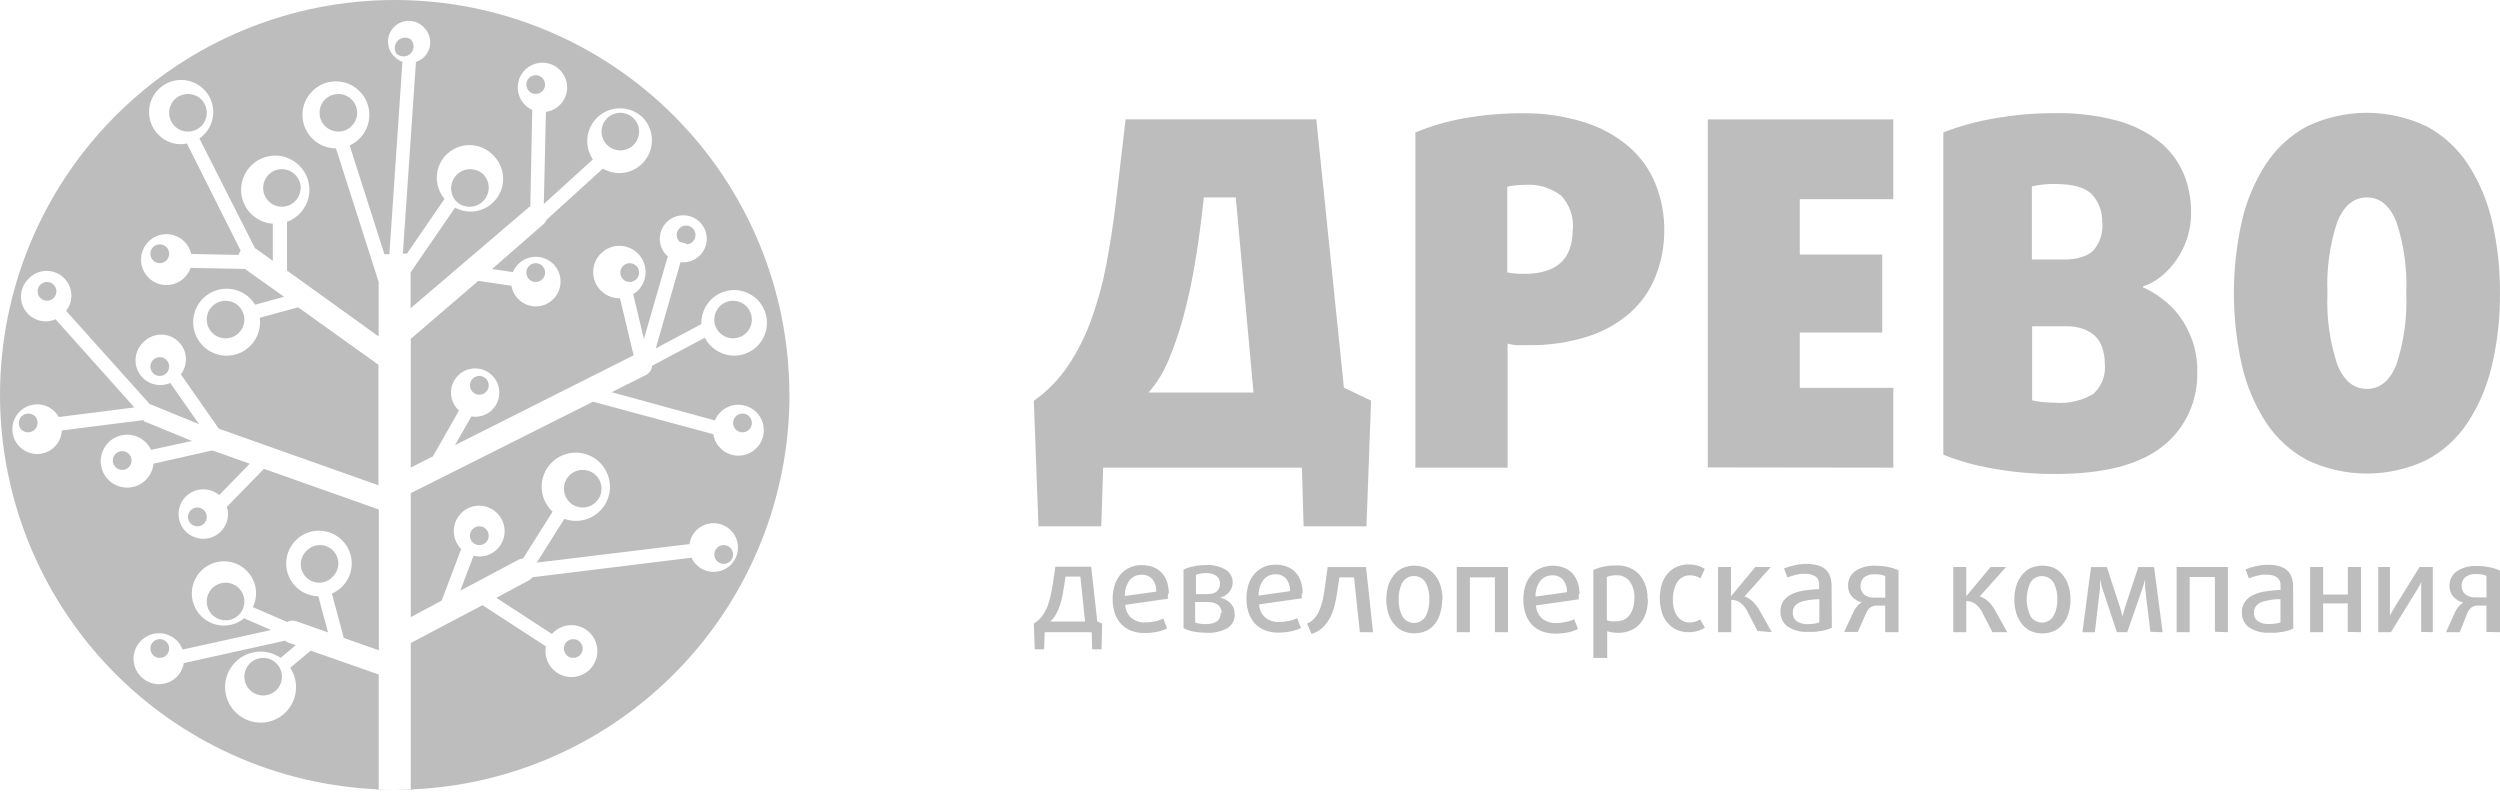 <svg viewBox="0 0 118 38" fill="none" xmlns="http://www.w3.org/2000/svg">
<path d="M25.288 13.309C25.405 13.309 25.516 13.263 25.599 13.18C25.661 13.118 25.703 13.039 25.721 12.953C25.738 12.866 25.729 12.777 25.695 12.695C25.662 12.614 25.605 12.545 25.532 12.496C25.459 12.447 25.373 12.421 25.286 12.422C25.227 12.421 25.17 12.433 25.116 12.455C25.062 12.477 25.014 12.509 24.972 12.551C24.91 12.613 24.868 12.692 24.851 12.778C24.833 12.865 24.842 12.954 24.876 13.036C24.909 13.117 24.966 13.186 25.039 13.235C25.112 13.284 25.198 13.309 25.286 13.309" fill="#BDBDBD"/>
<path d="M28.651 6.838C28.733 6.921 28.831 6.986 28.938 7.031C29.046 7.076 29.161 7.099 29.278 7.099C29.394 7.099 29.51 7.076 29.617 7.031C29.725 6.986 29.823 6.921 29.905 6.838C29.988 6.756 30.053 6.658 30.098 6.551C30.142 6.443 30.165 6.328 30.165 6.211C30.165 6.095 30.142 5.979 30.098 5.872C30.053 5.764 29.988 5.666 29.905 5.584C29.739 5.418 29.513 5.324 29.278 5.324C29.043 5.324 28.817 5.418 28.651 5.584C28.484 5.75 28.391 5.976 28.391 6.211C28.391 6.447 28.484 6.672 28.651 6.838Z" fill="#BDBDBD"/>
<path d="M22.625 18.631C22.728 18.631 22.827 18.595 22.906 18.53C22.985 18.465 23.04 18.374 23.059 18.273C23.079 18.173 23.063 18.068 23.015 17.978C22.966 17.887 22.888 17.817 22.793 17.778C22.698 17.738 22.593 17.733 22.494 17.764C22.396 17.794 22.312 17.857 22.255 17.942C22.198 18.027 22.172 18.13 22.183 18.232C22.193 18.334 22.238 18.43 22.311 18.502C22.352 18.543 22.401 18.576 22.455 18.598C22.509 18.62 22.567 18.631 22.625 18.631Z" fill="#BDBDBD"/>
<path d="M16.596 5.951C16.679 5.869 16.745 5.771 16.789 5.663C16.834 5.556 16.857 5.44 16.857 5.323C16.857 5.207 16.834 5.091 16.789 4.983C16.745 4.876 16.679 4.778 16.596 4.696C16.43 4.529 16.205 4.436 15.969 4.436C15.734 4.436 15.509 4.529 15.342 4.696C15.176 4.862 15.083 5.088 15.083 5.323C15.083 5.559 15.176 5.785 15.342 5.951C15.509 6.117 15.735 6.21 15.969 6.21C16.204 6.21 16.43 6.117 16.596 5.951Z" fill="#BDBDBD"/>
<path d="M29.721 12.422C29.619 12.422 29.519 12.458 29.44 12.523C29.361 12.588 29.307 12.678 29.287 12.779C29.267 12.88 29.282 12.984 29.33 13.074C29.379 13.165 29.457 13.236 29.552 13.275C29.646 13.315 29.752 13.32 29.85 13.29C29.948 13.261 30.033 13.198 30.09 13.113C30.147 13.027 30.173 12.925 30.163 12.823C30.154 12.721 30.109 12.626 30.036 12.553C29.995 12.511 29.946 12.478 29.892 12.456C29.838 12.433 29.78 12.422 29.721 12.422Z" fill="#BDBDBD"/>
<path d="M21.529 9.495C21.613 9.578 21.712 9.645 21.821 9.69C21.931 9.735 22.048 9.759 22.166 9.759C22.285 9.759 22.402 9.735 22.511 9.69C22.621 9.645 22.72 9.578 22.804 9.495C22.887 9.411 22.954 9.311 22.999 9.202C23.044 9.093 23.068 8.975 23.068 8.857C23.068 8.738 23.044 8.621 22.999 8.512C22.954 8.402 22.887 8.303 22.804 8.219C22.632 8.063 22.406 7.979 22.174 7.985C21.942 7.99 21.721 8.085 21.557 8.25C21.393 8.414 21.299 8.636 21.293 8.868C21.288 9.1 21.372 9.326 21.529 9.498V9.495Z" fill="#BDBDBD"/>
<path d="M25.287 4.436C25.36 4.436 25.431 4.417 25.496 4.383C25.56 4.348 25.615 4.299 25.655 4.238C25.695 4.177 25.72 4.108 25.727 4.035C25.734 3.963 25.723 3.89 25.695 3.822C25.667 3.755 25.623 3.696 25.567 3.65C25.51 3.603 25.444 3.572 25.372 3.557C25.3 3.543 25.226 3.547 25.157 3.568C25.087 3.589 25.023 3.626 24.971 3.678C24.93 3.719 24.898 3.767 24.875 3.821C24.853 3.875 24.842 3.932 24.842 3.99C24.842 4.048 24.853 4.106 24.875 4.16C24.898 4.214 24.93 4.263 24.972 4.304C25.013 4.346 25.062 4.378 25.116 4.4C25.17 4.423 25.228 4.434 25.287 4.434" fill="#BDBDBD"/>
<path d="M27.062 31.053C27.135 31.053 27.207 31.035 27.271 31C27.335 30.965 27.389 30.916 27.43 30.855C27.47 30.794 27.495 30.725 27.502 30.652C27.509 30.58 27.498 30.507 27.47 30.44C27.442 30.372 27.398 30.313 27.342 30.267C27.285 30.221 27.219 30.189 27.147 30.175C27.076 30.16 27.002 30.164 26.932 30.185C26.863 30.206 26.799 30.244 26.747 30.295C26.685 30.357 26.642 30.436 26.625 30.523C26.608 30.609 26.617 30.698 26.65 30.78C26.684 30.861 26.741 30.93 26.815 30.979C26.888 31.028 26.974 31.054 27.062 31.053Z" fill="#BDBDBD"/>
<path d="M34.159 26.616C34.262 26.616 34.361 26.58 34.44 26.514C34.519 26.449 34.574 26.358 34.593 26.258C34.613 26.157 34.597 26.053 34.549 25.962C34.5 25.872 34.422 25.801 34.327 25.762C34.232 25.723 34.127 25.718 34.028 25.748C33.93 25.778 33.846 25.841 33.789 25.926C33.732 26.012 33.706 26.114 33.717 26.216C33.727 26.319 33.772 26.414 33.845 26.486C33.886 26.527 33.935 26.56 33.989 26.582C34.043 26.605 34.101 26.616 34.159 26.616Z" fill="#BDBDBD"/>
<path d="M26.873 23.694C27.04 23.86 27.266 23.954 27.502 23.954C27.738 23.954 27.964 23.86 28.131 23.694C28.297 23.527 28.391 23.301 28.391 23.066C28.391 22.83 28.297 22.604 28.131 22.438C27.964 22.272 27.738 22.18 27.503 22.18C27.268 22.18 27.043 22.272 26.876 22.438C26.71 22.604 26.616 22.829 26.616 23.064C26.616 23.299 26.71 23.525 26.876 23.691L26.873 23.694Z" fill="#BDBDBD"/>
<path d="M9.501 4.693C9.334 4.528 9.108 4.436 8.872 4.436C8.637 4.436 8.411 4.528 8.243 4.693C8.077 4.861 7.985 5.087 7.985 5.323C7.985 5.558 8.077 5.784 8.243 5.952C8.411 6.117 8.637 6.21 8.872 6.21C9.108 6.21 9.334 6.117 9.501 5.952C9.667 5.784 9.759 5.558 9.759 5.323C9.759 5.087 9.667 4.861 9.501 4.693Z" fill="#BDBDBD"/>
<path d="M32.07 11.409L32.434 11.517V11.534C32.534 11.522 32.627 11.477 32.698 11.406C32.769 11.334 32.813 11.241 32.825 11.141C32.836 11.04 32.812 10.94 32.759 10.854C32.705 10.769 32.624 10.704 32.53 10.671C32.435 10.638 32.332 10.638 32.237 10.672C32.142 10.705 32.061 10.77 32.008 10.855C31.954 10.94 31.931 11.041 31.943 11.141C31.954 11.242 31.999 11.335 32.07 11.406" fill="#BDBDBD"/>
<path d="M33.973 15.708C34.118 15.854 34.309 15.945 34.513 15.965C34.717 15.986 34.922 15.935 35.093 15.821C35.264 15.707 35.39 15.538 35.45 15.341C35.51 15.145 35.5 14.934 35.422 14.744C35.343 14.554 35.202 14.397 35.02 14.3C34.84 14.204 34.63 14.172 34.429 14.212C34.228 14.252 34.046 14.361 33.916 14.52C33.786 14.678 33.714 14.877 33.714 15.082C33.714 15.317 33.807 15.542 33.973 15.708Z" fill="#BDBDBD"/>
<path d="M34.731 20.277C34.815 20.36 34.928 20.407 35.045 20.407C35.163 20.407 35.276 20.36 35.359 20.277C35.442 20.194 35.489 20.081 35.489 19.963C35.489 19.845 35.442 19.733 35.359 19.649C35.276 19.566 35.163 19.52 35.045 19.52C34.928 19.52 34.815 19.566 34.731 19.649C34.648 19.733 34.602 19.845 34.602 19.963C34.602 20.081 34.648 20.194 34.731 20.277Z" fill="#BDBDBD"/>
<path d="M22.31 25.6C22.394 25.683 22.506 25.729 22.624 25.729C22.741 25.729 22.854 25.683 22.938 25.6C23.021 25.517 23.068 25.404 23.068 25.286C23.068 25.168 23.021 25.055 22.938 24.971C22.855 24.888 22.742 24.842 22.624 24.842C22.506 24.842 22.393 24.888 22.31 24.971C22.227 25.055 22.18 25.168 22.18 25.286C22.18 25.404 22.227 25.517 22.31 25.6Z" fill="#BDBDBD"/>
<path d="M37.26 18.642C37.26 13.698 35.297 8.956 31.804 5.46C28.31 1.964 23.571 0 18.63 0C13.689 0 8.95 1.964 5.457 5.46C1.963 8.956 0 13.698 0 18.642C0.003 23.453 1.865 28.077 5.196 31.547C8.527 35.016 13.07 37.062 17.875 37.257L17.875 31.835L14.667 30.712L13.698 31.517C13.926 31.864 14.018 32.283 13.954 32.693C13.89 33.103 13.677 33.474 13.355 33.736C13.033 33.997 12.625 34.129 12.211 34.106C11.797 34.083 11.406 33.907 11.114 33.612C10.959 33.457 10.836 33.273 10.752 33.07C10.667 32.867 10.624 32.649 10.624 32.429C10.624 32.209 10.667 31.992 10.752 31.788C10.836 31.585 10.959 31.401 11.114 31.246C11.391 30.969 11.756 30.798 12.146 30.763C12.535 30.728 12.925 30.831 13.246 31.053L13.961 30.452L13.623 30.335C13.562 30.314 13.505 30.281 13.456 30.239L8.676 31.298C8.636 31.54 8.523 31.764 8.353 31.94C8.241 32.052 8.109 32.141 7.963 32.201C7.818 32.261 7.662 32.293 7.504 32.293C7.346 32.293 7.19 32.261 7.045 32.201C6.899 32.141 6.767 32.052 6.655 31.94C6.544 31.829 6.455 31.697 6.395 31.551C6.334 31.405 6.303 31.249 6.303 31.091C6.303 30.933 6.334 30.777 6.395 30.631C6.455 30.486 6.544 30.353 6.655 30.242C6.767 30.13 6.899 30.041 7.045 29.981C7.19 29.921 7.346 29.889 7.504 29.889C7.662 29.889 7.818 29.921 7.963 29.981C8.109 30.041 8.241 30.13 8.353 30.242C8.47 30.361 8.561 30.503 8.621 30.659L12.794 29.737L11.523 29.183C11.234 29.421 10.866 29.543 10.492 29.525C10.117 29.506 9.763 29.349 9.499 29.083C9.358 28.943 9.246 28.775 9.17 28.591C9.093 28.407 9.054 28.21 9.054 28.011C9.054 27.812 9.093 27.614 9.17 27.43C9.246 27.246 9.358 27.079 9.499 26.938C9.639 26.797 9.806 26.685 9.99 26.609C10.174 26.533 10.371 26.493 10.571 26.493C10.77 26.493 10.967 26.533 11.151 26.609C11.335 26.685 11.502 26.797 11.642 26.938C11.864 27.159 12.012 27.443 12.064 27.751C12.116 28.059 12.071 28.376 11.934 28.657L13.547 29.355C13.612 29.32 13.684 29.299 13.758 29.293C13.831 29.287 13.905 29.296 13.976 29.32L15.48 29.848L15.025 28.144C14.626 28.136 14.244 27.974 13.961 27.691C13.817 27.548 13.703 27.377 13.625 27.189C13.548 27.002 13.508 26.8 13.508 26.597C13.508 26.394 13.548 26.192 13.625 26.005C13.703 25.817 13.817 25.646 13.961 25.503C14.104 25.358 14.275 25.244 14.462 25.166C14.65 25.088 14.851 25.048 15.055 25.048C15.258 25.048 15.459 25.088 15.647 25.166C15.835 25.244 16.005 25.358 16.148 25.503C16.292 25.646 16.406 25.817 16.484 26.005C16.562 26.192 16.602 26.394 16.602 26.597C16.602 26.8 16.562 27.002 16.484 27.189C16.406 27.377 16.292 27.548 16.148 27.691C16.009 27.829 15.845 27.939 15.664 28.015L16.227 30.11L17.881 30.694V24.049L12.459 22.129L10.709 23.921C10.742 24.026 10.76 24.135 10.762 24.245C10.766 24.511 10.679 24.771 10.515 24.981C10.352 25.192 10.121 25.34 9.862 25.4C9.603 25.461 9.33 25.432 9.09 25.316C8.85 25.201 8.657 25.007 8.542 24.766C8.428 24.526 8.399 24.253 8.46 23.994C8.522 23.735 8.67 23.504 8.881 23.341C9.091 23.178 9.351 23.092 9.618 23.097C9.884 23.102 10.14 23.198 10.345 23.369L11.788 21.887L10.021 21.259L7.244 21.887C7.218 22.171 7.094 22.437 6.894 22.64C6.709 22.83 6.467 22.956 6.205 22.999C5.942 23.042 5.673 23 5.436 22.88C5.199 22.759 5.007 22.566 4.887 22.329C4.768 22.091 4.727 21.822 4.771 21.56C4.815 21.297 4.942 21.056 5.132 20.871C5.323 20.685 5.568 20.566 5.831 20.529C6.094 20.493 6.362 20.541 6.596 20.668C6.83 20.795 7.017 20.993 7.131 21.233L9.061 20.813L6.769 19.873L6.787 19.827L2.919 20.317C2.909 20.543 2.833 20.762 2.701 20.945C2.569 21.129 2.386 21.271 2.175 21.352C1.963 21.434 1.733 21.453 1.512 21.405C1.29 21.358 1.087 21.248 0.927 21.087C0.818 20.979 0.731 20.85 0.672 20.707C0.613 20.565 0.582 20.413 0.582 20.259C0.582 20.104 0.613 19.952 0.672 19.81C0.731 19.667 0.818 19.538 0.927 19.43C1.036 19.32 1.165 19.233 1.307 19.174C1.449 19.115 1.602 19.084 1.756 19.084C1.91 19.084 2.062 19.115 2.204 19.174C2.346 19.233 2.475 19.32 2.584 19.43C2.657 19.506 2.72 19.591 2.771 19.684L6.343 19.231L2.622 15.07C2.37 15.18 2.088 15.197 1.825 15.119C1.562 15.041 1.335 14.873 1.183 14.644C1.032 14.415 0.966 14.14 0.997 13.867C1.028 13.595 1.154 13.341 1.353 13.153C1.559 12.934 1.841 12.803 2.141 12.787C2.441 12.771 2.735 12.872 2.963 13.068C3.19 13.264 3.334 13.54 3.363 13.839C3.393 14.138 3.306 14.437 3.121 14.673L7.087 19.094V19.077L9.397 20.022L8.035 18.076C7.784 18.186 7.502 18.205 7.239 18.129C6.976 18.052 6.748 17.886 6.595 17.658C6.443 17.431 6.375 17.156 6.404 16.884C6.433 16.611 6.557 16.357 6.754 16.167C6.958 15.947 7.239 15.814 7.538 15.796C7.837 15.778 8.132 15.875 8.361 16.069C8.591 16.262 8.737 16.536 8.769 16.834C8.802 17.132 8.718 17.432 8.536 17.67L10.33 20.235L17.863 22.905V17.218L14.072 14.504L12.261 15C12.27 15.069 12.275 15.138 12.275 15.207C12.275 15.415 12.235 15.62 12.155 15.812C12.075 16.004 11.959 16.178 11.812 16.325C11.665 16.472 11.492 16.589 11.3 16.669C11.109 16.748 10.903 16.789 10.696 16.789C10.489 16.789 10.283 16.748 10.092 16.669C9.9 16.589 9.727 16.472 9.58 16.325C9.434 16.178 9.317 16.004 9.237 15.812C9.158 15.62 9.117 15.415 9.117 15.207C9.117 14.999 9.158 14.794 9.237 14.602C9.317 14.41 9.434 14.236 9.58 14.089C9.727 13.942 9.901 13.826 10.092 13.746C10.284 13.667 10.489 13.626 10.696 13.626C10.903 13.626 11.108 13.667 11.3 13.746C11.491 13.826 11.665 13.942 11.812 14.089C11.9 14.177 11.979 14.275 12.045 14.381L13.407 14.008L11.561 12.694L8.997 12.645C8.936 12.818 8.836 12.974 8.706 13.103C8.594 13.215 8.462 13.303 8.316 13.364C8.171 13.424 8.015 13.455 7.857 13.455C7.699 13.455 7.543 13.424 7.397 13.364C7.252 13.303 7.12 13.215 7.008 13.103C6.897 12.992 6.808 12.859 6.748 12.713C6.687 12.568 6.656 12.412 6.656 12.254C6.656 12.096 6.687 11.94 6.748 11.794C6.808 11.648 6.897 11.516 7.008 11.405C7.12 11.293 7.252 11.204 7.397 11.144C7.543 11.083 7.699 11.052 7.857 11.052C8.015 11.052 8.171 11.083 8.316 11.144C8.462 11.204 8.594 11.293 8.706 11.405C8.866 11.565 8.978 11.767 9.029 11.988L11.257 12.032C11.273 11.974 11.299 11.918 11.333 11.868L11.362 11.836L8.822 6.776C8.581 6.826 8.331 6.814 8.096 6.741C7.861 6.668 7.648 6.536 7.478 6.359C7.337 6.218 7.226 6.051 7.15 5.867C7.074 5.684 7.034 5.487 7.034 5.288C7.034 5.089 7.074 4.892 7.15 4.708C7.226 4.524 7.337 4.358 7.478 4.217C7.762 3.933 8.148 3.773 8.55 3.773C8.951 3.773 9.337 3.933 9.621 4.217C9.762 4.357 9.874 4.524 9.95 4.708C10.027 4.892 10.066 5.089 10.066 5.288C10.066 5.487 10.027 5.684 9.95 5.868C9.874 6.052 9.762 6.218 9.621 6.359C9.557 6.423 9.486 6.482 9.411 6.534L12.036 11.717L12.1 11.755L12.876 12.309V10.558C12.49 10.533 12.127 10.369 11.852 10.097C11.703 9.948 11.584 9.77 11.503 9.574C11.422 9.379 11.38 9.169 11.38 8.958C11.38 8.746 11.422 8.536 11.503 8.341C11.584 8.145 11.703 7.968 11.852 7.818C12.002 7.668 12.179 7.549 12.375 7.468C12.57 7.386 12.78 7.344 12.991 7.344C13.203 7.344 13.412 7.386 13.608 7.468C13.803 7.549 13.981 7.668 14.13 7.818C14.322 8.009 14.463 8.245 14.54 8.505C14.616 8.765 14.626 9.04 14.568 9.305C14.509 9.57 14.385 9.815 14.207 10.019C14.028 10.223 13.801 10.378 13.547 10.471V12.77L17.872 15.881V13.307L15.857 7.004C15.649 7.004 15.443 6.963 15.252 6.884C15.06 6.804 14.886 6.687 14.74 6.54C14.593 6.393 14.476 6.219 14.397 6.027C14.317 5.835 14.276 5.63 14.276 5.422C14.276 5.214 14.317 5.009 14.397 4.817C14.476 4.625 14.593 4.451 14.74 4.304C14.886 4.158 15.06 4.041 15.251 3.961C15.443 3.882 15.648 3.841 15.855 3.841C16.062 3.841 16.268 3.882 16.459 3.961C16.651 4.041 16.824 4.158 16.971 4.304C17.118 4.451 17.234 4.625 17.314 4.817C17.393 5.009 17.434 5.214 17.434 5.422C17.434 5.63 17.393 5.835 17.314 6.027C17.234 6.219 17.118 6.393 16.971 6.54C16.836 6.675 16.678 6.785 16.504 6.864L18.143 11.997H18.379L18.995 2.918C18.862 2.871 18.742 2.795 18.642 2.696C18.542 2.608 18.462 2.5 18.406 2.38C18.349 2.259 18.318 2.128 18.314 1.995C18.309 1.862 18.332 1.729 18.381 1.605C18.43 1.482 18.503 1.369 18.597 1.274C18.69 1.18 18.802 1.105 18.925 1.055C19.049 1.005 19.181 0.981 19.314 0.984C19.447 0.986 19.578 1.016 19.699 1.071C19.82 1.127 19.929 1.206 20.018 1.304C20.11 1.395 20.182 1.503 20.231 1.622C20.281 1.741 20.306 1.869 20.306 1.998C20.306 2.126 20.281 2.254 20.231 2.373C20.182 2.492 20.11 2.6 20.018 2.691C19.91 2.797 19.778 2.877 19.633 2.924L19.015 11.971H19.208L20.981 9.388C20.72 9.08 20.591 8.682 20.62 8.279C20.65 7.876 20.836 7.501 21.138 7.234C21.441 6.967 21.835 6.829 22.238 6.85C22.641 6.871 23.02 7.048 23.294 7.345C23.437 7.489 23.551 7.659 23.629 7.847C23.707 8.035 23.747 8.236 23.747 8.44C23.747 8.643 23.707 8.844 23.629 9.032C23.551 9.22 23.437 9.39 23.294 9.534C23.061 9.769 22.758 9.923 22.431 9.971C22.104 10.018 21.77 9.958 21.48 9.799L19.38 12.855V14.55L24.976 9.773C24.994 9.759 25.012 9.747 25.032 9.735L25.122 5.189C24.95 5.111 24.799 4.992 24.683 4.843C24.567 4.694 24.489 4.519 24.455 4.333C24.422 4.147 24.434 3.955 24.491 3.775C24.547 3.595 24.647 3.431 24.781 3.298C24.912 3.167 25.072 3.07 25.248 3.014C25.424 2.958 25.611 2.945 25.793 2.975C25.975 3.005 26.148 3.078 26.296 3.188C26.445 3.298 26.565 3.441 26.647 3.607C26.729 3.772 26.771 3.955 26.769 4.14C26.767 4.324 26.721 4.506 26.635 4.67C26.549 4.833 26.425 4.974 26.274 5.08C26.123 5.187 25.95 5.256 25.767 5.282L25.668 9.63L27.983 7.526C27.77 7.212 27.681 6.829 27.732 6.453C27.782 6.076 27.97 5.732 28.258 5.485C28.546 5.238 28.916 5.105 29.295 5.113C29.675 5.121 30.038 5.268 30.316 5.527C30.46 5.671 30.575 5.841 30.653 6.029C30.731 6.217 30.771 6.418 30.771 6.622C30.771 6.825 30.731 7.026 30.653 7.214C30.575 7.402 30.46 7.572 30.316 7.716C30.077 7.957 29.764 8.112 29.427 8.156C29.09 8.2 28.748 8.13 28.456 7.958L25.799 10.371C25.768 10.451 25.718 10.523 25.653 10.579L23.226 12.697L24.209 12.843C24.268 12.701 24.354 12.572 24.463 12.464C24.572 12.355 24.7 12.269 24.842 12.21C24.984 12.151 25.136 12.121 25.29 12.121C25.443 12.121 25.595 12.151 25.737 12.21C25.879 12.269 26.008 12.355 26.117 12.464C26.225 12.572 26.311 12.701 26.37 12.843C26.429 12.985 26.459 13.137 26.459 13.291C26.459 13.445 26.429 13.597 26.37 13.739C26.311 13.881 26.225 14.01 26.117 14.118C25.965 14.271 25.775 14.378 25.567 14.429C25.358 14.48 25.14 14.472 24.936 14.407C24.731 14.342 24.549 14.222 24.408 14.06C24.268 13.898 24.175 13.7 24.139 13.488L22.576 13.258L19.388 15.995V22.068L20.435 21.54L21.666 19.374L21.622 19.339C21.435 19.153 21.319 18.907 21.293 18.645C21.266 18.382 21.332 18.118 21.478 17.898C21.624 17.679 21.842 17.516 22.095 17.439C22.347 17.362 22.619 17.375 22.863 17.476C23.106 17.577 23.308 17.759 23.432 17.992C23.557 18.225 23.597 18.494 23.546 18.753C23.494 19.012 23.355 19.245 23.151 19.413C22.947 19.58 22.691 19.672 22.427 19.672C22.368 19.671 22.308 19.665 22.249 19.654L21.477 21.011L29.905 16.771L29.263 14.078H29.237C28.951 14.078 28.674 13.979 28.452 13.798C28.231 13.617 28.079 13.364 28.023 13.084C27.967 12.803 28.009 12.512 28.144 12.259C28.278 12.007 28.496 11.808 28.76 11.698C29.024 11.588 29.318 11.573 29.592 11.655C29.866 11.738 30.102 11.913 30.262 12.15C30.421 12.388 30.494 12.674 30.466 12.958C30.439 13.243 30.314 13.51 30.112 13.713C30.044 13.779 29.969 13.836 29.887 13.885L30.392 15.998L31.521 12.099C31.503 12.085 31.483 12.07 31.468 12.055C31.287 11.874 31.174 11.636 31.148 11.38C31.123 11.125 31.187 10.869 31.329 10.655C31.471 10.442 31.683 10.284 31.928 10.21C32.173 10.135 32.437 10.147 32.674 10.245C32.911 10.343 33.106 10.52 33.228 10.746C33.349 10.972 33.388 11.233 33.338 11.485C33.289 11.737 33.153 11.963 32.955 12.126C32.757 12.29 32.509 12.379 32.253 12.379C32.208 12.382 32.163 12.382 32.119 12.379L30.952 16.444L33.104 15.297C33.104 15.277 33.104 15.259 33.104 15.242C33.104 14.936 33.195 14.636 33.365 14.382C33.535 14.127 33.777 13.928 34.059 13.811C34.342 13.693 34.653 13.662 34.954 13.722C35.254 13.781 35.53 13.928 35.747 14.145C35.89 14.288 36.004 14.459 36.082 14.647C36.16 14.835 36.2 15.036 36.2 15.239C36.2 15.442 36.16 15.644 36.082 15.831C36.004 16.019 35.89 16.19 35.747 16.334C35.456 16.623 35.063 16.786 34.653 16.786C34.243 16.786 33.85 16.623 33.559 16.334C33.442 16.218 33.343 16.085 33.268 15.94L30.78 17.264C30.773 17.356 30.742 17.444 30.691 17.52C30.64 17.596 30.57 17.658 30.488 17.699L28.87 18.513L33.743 19.844C33.804 19.699 33.892 19.567 34.003 19.456C34.114 19.344 34.246 19.256 34.392 19.195C34.538 19.135 34.694 19.104 34.851 19.104C35.009 19.104 35.165 19.135 35.311 19.195C35.456 19.256 35.589 19.344 35.7 19.456C35.812 19.567 35.9 19.7 35.961 19.846C36.021 19.991 36.052 20.147 36.052 20.305C36.052 20.463 36.021 20.619 35.961 20.765C35.9 20.911 35.812 21.043 35.7 21.154C35.589 21.266 35.456 21.355 35.311 21.415C35.165 21.476 35.009 21.507 34.851 21.507C34.694 21.507 34.538 21.476 34.392 21.415C34.246 21.355 34.114 21.266 34.003 21.154C33.825 20.975 33.709 20.744 33.67 20.495L27.992 18.96L19.388 23.276V29.13L20.847 28.348L21.768 25.914C21.544 25.689 21.419 25.385 21.419 25.068C21.419 24.751 21.544 24.446 21.768 24.221C21.879 24.109 22.012 24.02 22.157 23.96C22.303 23.899 22.459 23.868 22.617 23.868C22.775 23.868 22.931 23.899 23.076 23.96C23.222 24.02 23.354 24.109 23.466 24.221C23.577 24.333 23.666 24.465 23.726 24.611C23.787 24.757 23.818 24.913 23.818 25.071C23.818 25.229 23.787 25.385 23.726 25.53C23.666 25.676 23.577 25.808 23.466 25.92C23.323 26.064 23.145 26.169 22.95 26.224C22.755 26.279 22.548 26.282 22.352 26.232L21.724 27.881L24.469 26.422C24.537 26.386 24.613 26.365 24.69 26.361L26.082 24.151L26.038 24.111C25.888 23.961 25.77 23.784 25.689 23.588C25.608 23.393 25.566 23.184 25.566 22.973C25.566 22.761 25.608 22.552 25.689 22.356C25.77 22.161 25.888 21.984 26.038 21.834C26.34 21.533 26.749 21.363 27.175 21.363C27.602 21.363 28.011 21.533 28.313 21.834C28.573 22.092 28.738 22.431 28.78 22.795C28.822 23.16 28.738 23.527 28.542 23.837C28.346 24.147 28.05 24.381 27.704 24.5C27.357 24.618 26.98 24.615 26.636 24.49L25.335 26.556L32.544 25.681C32.583 25.407 32.72 25.156 32.928 24.975C33.137 24.794 33.404 24.694 33.68 24.693C33.957 24.693 34.224 24.792 34.433 24.973C34.642 25.154 34.779 25.404 34.819 25.677C34.859 25.951 34.799 26.23 34.65 26.463C34.501 26.696 34.273 26.867 34.008 26.945C33.743 27.024 33.458 27.004 33.207 26.89C32.955 26.775 32.753 26.574 32.638 26.323L25.145 27.245C25.099 27.303 25.042 27.351 24.976 27.385L23.428 28.217L26.052 29.924C26.052 29.924 26.076 29.895 26.09 29.88C26.294 29.669 26.568 29.538 26.86 29.511C27.153 29.484 27.445 29.564 27.684 29.735C27.923 29.906 28.093 30.157 28.162 30.443C28.231 30.729 28.195 31.03 28.061 31.292C27.927 31.553 27.703 31.758 27.43 31.868C27.158 31.978 26.855 31.986 26.577 31.892C26.299 31.797 26.064 31.605 25.915 31.352C25.766 31.098 25.714 30.799 25.767 30.51L22.774 28.564L19.388 30.35L19.388 37.263C24.194 37.068 28.738 35.021 32.069 31.55C35.401 28.08 37.262 23.454 37.263 18.642" fill="#BDBDBD"/>
<path d="M9.315 23.955C9.212 23.955 9.113 23.991 9.033 24.056C8.954 24.122 8.9 24.212 8.88 24.313C8.861 24.414 8.876 24.518 8.925 24.609C8.973 24.699 9.052 24.77 9.147 24.809C9.242 24.848 9.347 24.853 9.445 24.823C9.543 24.793 9.628 24.73 9.685 24.644C9.742 24.559 9.767 24.456 9.757 24.354C9.747 24.252 9.701 24.157 9.629 24.084C9.545 24.002 9.432 23.955 9.315 23.955Z" fill="#BDBDBD"/>
<path d="M13.049 31.314C12.967 31.231 12.869 31.166 12.761 31.121C12.654 31.076 12.539 31.053 12.422 31.053C12.305 31.053 12.19 31.076 12.082 31.121C11.975 31.166 11.877 31.231 11.795 31.314C11.712 31.396 11.647 31.494 11.602 31.601C11.557 31.709 11.534 31.824 11.534 31.941C11.534 32.057 11.557 32.173 11.602 32.28C11.647 32.388 11.712 32.486 11.795 32.568C11.961 32.734 12.187 32.827 12.422 32.827C12.657 32.827 12.883 32.734 13.049 32.568C13.215 32.401 13.308 32.176 13.308 31.941C13.308 31.706 13.215 31.48 13.049 31.314Z" fill="#BDBDBD"/>
<path d="M11.276 27.762C11.108 27.596 10.882 27.504 10.646 27.504C10.411 27.504 10.185 27.596 10.017 27.762C9.852 27.93 9.759 28.156 9.759 28.391C9.759 28.627 9.852 28.853 10.017 29.02C10.185 29.186 10.411 29.278 10.646 29.278C10.882 29.278 11.108 29.186 11.276 29.02C11.441 28.853 11.534 28.627 11.534 28.391C11.534 28.156 11.441 27.93 11.276 27.762Z" fill="#BDBDBD"/>
<path d="M7.856 30.296C7.773 30.213 7.66 30.166 7.542 30.166C7.424 30.166 7.311 30.213 7.227 30.296C7.144 30.379 7.098 30.492 7.098 30.61C7.098 30.727 7.144 30.84 7.227 30.924C7.311 31.007 7.424 31.053 7.542 31.053C7.66 31.053 7.773 31.007 7.856 30.924C7.939 30.84 7.985 30.727 7.985 30.61C7.985 30.492 7.939 30.379 7.856 30.296Z" fill="#BDBDBD"/>
<path d="M19.384 2.527C19.47 2.436 19.519 2.315 19.519 2.189C19.519 2.064 19.47 1.943 19.384 1.851C19.29 1.792 19.178 1.766 19.067 1.778C18.957 1.791 18.854 1.84 18.775 1.919C18.696 1.998 18.647 2.101 18.635 2.211C18.622 2.322 18.648 2.433 18.708 2.527C18.799 2.614 18.92 2.663 19.046 2.663C19.172 2.663 19.293 2.614 19.384 2.527Z" fill="#BDBDBD"/>
<path d="M15.685 27.241C15.773 27.161 15.843 27.065 15.892 26.957C15.941 26.85 15.967 26.734 15.97 26.616C15.972 26.498 15.951 26.381 15.906 26.272C15.862 26.162 15.796 26.063 15.712 25.98C15.628 25.897 15.528 25.832 15.418 25.789C15.309 25.746 15.191 25.725 15.073 25.729C14.955 25.733 14.839 25.76 14.732 25.81C14.625 25.86 14.529 25.93 14.45 26.018C14.287 26.182 14.196 26.403 14.196 26.634C14.196 26.864 14.287 27.085 14.45 27.249C14.614 27.412 14.835 27.503 15.066 27.503C15.297 27.503 15.519 27.412 15.683 27.249L15.685 27.241Z" fill="#BDBDBD"/>
<path d="M1.659 19.652C1.574 19.567 1.459 19.52 1.339 19.52C1.22 19.52 1.105 19.567 1.02 19.652C0.935 19.737 0.887 19.853 0.887 19.973C0.887 20.093 0.935 20.209 1.02 20.294C1.107 20.37 1.219 20.41 1.335 20.407C1.45 20.403 1.56 20.355 1.641 20.273C1.723 20.192 1.77 20.082 1.774 19.967C1.778 19.851 1.738 19.739 1.662 19.652H1.659Z" fill="#BDBDBD"/>
<path d="M7.541 16.86C7.423 16.86 7.31 16.906 7.226 16.989C7.154 17.062 7.109 17.157 7.1 17.259C7.09 17.361 7.116 17.464 7.173 17.549C7.231 17.634 7.316 17.697 7.414 17.726C7.512 17.755 7.617 17.75 7.712 17.71C7.807 17.671 7.885 17.6 7.933 17.509C7.981 17.419 7.996 17.314 7.976 17.214C7.956 17.113 7.902 17.023 7.822 16.958C7.743 16.893 7.643 16.857 7.541 16.857" fill="#BDBDBD"/>
<path d="M14.196 8.872C14.194 8.754 14.17 8.638 14.124 8.531C14.078 8.423 14.011 8.325 13.928 8.244C13.762 8.078 13.537 7.984 13.303 7.984C13.069 7.984 12.845 8.078 12.679 8.244C12.514 8.411 12.421 8.636 12.421 8.872C12.421 9.107 12.514 9.333 12.679 9.499C12.803 9.623 12.961 9.708 13.132 9.742C13.304 9.776 13.481 9.758 13.643 9.691C13.804 9.623 13.942 9.509 14.039 9.363C14.136 9.217 14.188 9.045 14.188 8.869" fill="#BDBDBD"/>
<path d="M11.274 14.454C11.107 14.288 10.881 14.195 10.646 14.195C10.411 14.195 10.185 14.288 10.018 14.454C9.852 14.621 9.759 14.847 9.759 15.082C9.759 15.318 9.852 15.544 10.018 15.711C10.185 15.877 10.411 15.97 10.646 15.97C10.881 15.97 11.107 15.877 11.274 15.711C11.44 15.544 11.534 15.318 11.534 15.082C11.534 14.847 11.44 14.621 11.274 14.454Z" fill="#BDBDBD"/>
<path d="M7.856 11.663C7.773 11.58 7.66 11.533 7.542 11.533C7.424 11.533 7.311 11.58 7.227 11.663C7.144 11.746 7.098 11.859 7.098 11.977C7.098 12.094 7.144 12.207 7.227 12.291C7.311 12.374 7.424 12.42 7.542 12.42C7.66 12.42 7.773 12.374 7.856 12.291C7.939 12.207 7.985 12.094 7.985 11.977C7.985 11.859 7.939 11.747 7.856 11.663Z" fill="#BDBDBD"/>
<path d="M5.766 21.293C5.664 21.293 5.565 21.329 5.485 21.394C5.406 21.459 5.352 21.549 5.332 21.65C5.312 21.751 5.327 21.855 5.375 21.945C5.424 22.036 5.502 22.107 5.597 22.146C5.691 22.186 5.797 22.191 5.895 22.161C5.993 22.132 6.078 22.069 6.135 21.984C6.192 21.899 6.218 21.796 6.208 21.694C6.199 21.592 6.154 21.497 6.081 21.424C6.04 21.382 5.991 21.349 5.937 21.327C5.883 21.305 5.825 21.293 5.766 21.293Z" fill="#BDBDBD"/>
<path d="M2.219 13.309C2.102 13.309 1.99 13.355 1.906 13.437C1.833 13.509 1.787 13.604 1.777 13.706C1.766 13.809 1.791 13.911 1.848 13.997C1.905 14.082 1.989 14.146 2.087 14.176C2.185 14.206 2.291 14.202 2.386 14.163C2.481 14.124 2.56 14.053 2.608 13.963C2.657 13.872 2.673 13.768 2.653 13.667C2.634 13.566 2.58 13.476 2.5 13.41C2.421 13.345 2.322 13.309 2.219 13.309Z" fill="#BDBDBD"/>
<path d="M18.592 37.284C18.308 37.284 18.025 37.284 17.744 37.264V37.284H19.519V37.264C19.238 37.264 18.955 37.284 18.671 37.284H18.592Z" fill="#BDBDBD"/>
<path fill-rule="evenodd" clip-rule="evenodd" d="M51.993 30.648H51.55L51.529 29.839H49.309L49.281 30.648H48.841L48.797 29.434C48.955 29.338 49.092 29.212 49.2 29.062C49.304 28.914 49.39 28.754 49.454 28.584C49.517 28.413 49.567 28.237 49.603 28.058C49.643 27.876 49.671 27.698 49.7 27.528L49.812 26.751H51.505L51.791 29.329L52.021 29.434L51.993 30.648ZM50.993 27.216H50.292L50.232 27.621C50.21 27.761 50.185 27.911 50.155 28.07C50.126 28.229 50.087 28.386 50.038 28.54C49.989 28.691 49.928 28.837 49.853 28.977C49.781 29.113 49.685 29.235 49.571 29.337H51.215L50.993 27.216ZM55.124 28.026V28.139C55.124 28.18 55.124 28.216 55.124 28.261L53.109 28.548C53.115 28.666 53.144 28.782 53.194 28.889C53.245 28.996 53.316 29.092 53.403 29.171C53.586 29.314 53.813 29.388 54.044 29.378C54.199 29.379 54.353 29.362 54.504 29.329C54.644 29.304 54.779 29.259 54.907 29.195L55.088 29.661C54.941 29.735 54.785 29.788 54.625 29.819C54.427 29.86 54.226 29.88 54.024 29.88C53.804 29.883 53.585 29.845 53.379 29.766C53.2 29.696 53.038 29.585 52.908 29.442C52.777 29.296 52.678 29.123 52.617 28.936C52.547 28.722 52.513 28.498 52.517 28.273C52.514 28.053 52.546 27.835 52.609 27.625C52.667 27.44 52.76 27.268 52.883 27.119C53.003 26.979 53.151 26.867 53.319 26.791C53.501 26.71 53.7 26.67 53.899 26.674C54.081 26.671 54.261 26.702 54.431 26.767C54.584 26.825 54.721 26.916 54.834 27.034C54.946 27.158 55.031 27.304 55.084 27.463C55.142 27.644 55.171 27.832 55.169 28.022L55.124 28.026ZM54.572 27.925C54.586 27.708 54.518 27.494 54.383 27.326C54.319 27.26 54.243 27.208 54.158 27.174C54.073 27.14 53.982 27.124 53.891 27.127C53.782 27.123 53.674 27.145 53.575 27.19C53.476 27.235 53.388 27.302 53.319 27.386C53.162 27.602 53.082 27.864 53.093 28.131L54.572 27.925ZM58.276 28.985C58.283 29.116 58.256 29.247 58.197 29.363C58.137 29.48 58.048 29.578 57.937 29.649C57.63 29.814 57.282 29.89 56.934 29.867C56.741 29.868 56.548 29.85 56.358 29.815C56.186 29.784 56.019 29.729 55.862 29.653V26.884C56.019 26.813 56.184 26.76 56.353 26.727C56.539 26.689 56.728 26.67 56.918 26.67C57.244 26.651 57.569 26.727 57.853 26.889C57.957 26.953 58.042 27.044 58.1 27.152C58.158 27.26 58.187 27.381 58.183 27.504C58.184 27.591 58.166 27.678 58.131 27.759C58.099 27.837 58.052 27.908 57.994 27.969C57.937 28.029 57.872 28.081 57.8 28.123C57.733 28.163 57.659 28.191 57.583 28.208C57.664 28.228 57.744 28.255 57.821 28.289C57.902 28.325 57.976 28.375 58.042 28.435C58.111 28.499 58.167 28.576 58.208 28.661C58.252 28.759 58.274 28.866 58.272 28.973L58.276 28.985ZM57.583 27.536C57.585 27.468 57.571 27.401 57.543 27.34C57.514 27.279 57.471 27.225 57.417 27.184C57.269 27.085 57.092 27.038 56.914 27.05C56.827 27.05 56.741 27.058 56.656 27.075C56.585 27.088 56.517 27.108 56.45 27.135V28.042H56.93C57.027 28.044 57.124 28.036 57.22 28.018C57.289 28.003 57.353 27.974 57.41 27.933C57.465 27.889 57.51 27.832 57.538 27.767C57.572 27.693 57.589 27.613 57.587 27.532L57.583 27.536ZM57.659 28.941C57.665 28.853 57.646 28.766 57.604 28.689C57.562 28.612 57.498 28.549 57.422 28.508C57.361 28.474 57.296 28.449 57.228 28.435C57.132 28.418 57.035 28.412 56.938 28.414H56.41V29.378C56.48 29.407 56.553 29.427 56.628 29.438C56.714 29.452 56.802 29.459 56.89 29.459C57.376 29.459 57.618 29.286 57.615 28.941H57.659ZM61.444 28.006V28.119C61.444 28.159 61.444 28.196 61.444 28.24L59.429 28.528C59.434 28.646 59.463 28.762 59.514 28.869C59.564 28.976 59.635 29.072 59.723 29.151C59.905 29.294 60.132 29.367 60.364 29.357C60.518 29.358 60.672 29.342 60.823 29.309C60.963 29.283 61.099 29.238 61.226 29.175L61.407 29.641C61.26 29.714 61.102 29.767 60.94 29.799C60.742 29.84 60.541 29.86 60.339 29.859C60.119 29.863 59.901 29.824 59.695 29.746C59.515 29.676 59.353 29.565 59.223 29.422C59.093 29.275 58.994 29.103 58.933 28.916C58.864 28.702 58.83 28.478 58.832 28.253C58.829 28.033 58.861 27.815 58.925 27.605C58.982 27.42 59.075 27.248 59.199 27.099C59.317 26.958 59.466 26.846 59.634 26.771C59.817 26.689 60.015 26.649 60.215 26.654C60.396 26.65 60.577 26.682 60.746 26.747C60.899 26.804 61.037 26.896 61.15 27.014C61.261 27.138 61.346 27.284 61.399 27.443C61.458 27.623 61.486 27.812 61.484 28.002L61.444 28.006ZM60.888 27.904C60.901 27.688 60.833 27.474 60.698 27.305C60.635 27.239 60.558 27.187 60.474 27.153C60.389 27.119 60.298 27.103 60.206 27.107C60.098 27.104 59.99 27.125 59.89 27.17C59.791 27.215 59.704 27.282 59.634 27.366C59.477 27.581 59.397 27.844 59.408 28.111L60.888 27.904ZM64.184 29.839L63.91 27.253H63.217L63.124 27.896C63.096 28.095 63.056 28.301 63.011 28.503C62.967 28.707 62.899 28.906 62.81 29.094C62.722 29.279 62.603 29.447 62.459 29.592C62.304 29.746 62.115 29.86 61.907 29.924L61.694 29.434C61.83 29.376 61.951 29.287 62.048 29.175C62.146 29.062 62.225 28.933 62.282 28.795C62.344 28.647 62.393 28.494 62.427 28.337C62.465 28.176 62.494 28.01 62.516 27.84L62.665 26.767H64.475L64.809 29.843L64.184 29.839ZM68.069 28.301C68.071 28.516 68.041 28.73 67.981 28.936C67.932 29.116 67.85 29.285 67.739 29.434C67.631 29.575 67.493 29.689 67.336 29.77C67.154 29.851 66.958 29.893 66.76 29.893C66.561 29.893 66.365 29.851 66.183 29.77C66.026 29.689 65.888 29.575 65.78 29.434C65.662 29.284 65.575 29.112 65.522 28.928C65.462 28.722 65.432 28.508 65.434 28.293C65.432 28.078 65.462 27.864 65.522 27.657C65.575 27.475 65.663 27.305 65.78 27.156C65.888 27.015 66.026 26.901 66.183 26.82C66.365 26.739 66.561 26.697 66.76 26.697C66.958 26.697 67.154 26.739 67.336 26.82C67.493 26.901 67.631 27.015 67.739 27.156C67.856 27.305 67.944 27.475 67.997 27.657C68.058 27.864 68.088 28.078 68.085 28.293L68.069 28.301ZM67.461 28.293C67.477 28.012 67.416 27.732 67.284 27.483C67.225 27.392 67.145 27.317 67.05 27.266C66.956 27.214 66.849 27.187 66.742 27.187C66.634 27.187 66.527 27.214 66.433 27.266C66.338 27.317 66.258 27.392 66.199 27.483C66.067 27.732 66.006 28.012 66.022 28.293C66.007 28.574 66.068 28.854 66.199 29.102C66.257 29.194 66.337 29.27 66.432 29.323C66.527 29.375 66.633 29.403 66.742 29.403C66.85 29.403 66.956 29.375 67.051 29.323C67.146 29.27 67.226 29.194 67.284 29.102C67.415 28.854 67.476 28.574 67.461 28.293ZM70.56 29.839V27.253H69.379V29.839H68.759V26.763H71.177V29.839H70.56ZM74.514 28.054V28.168C74.514 28.208 74.514 28.244 74.514 28.289L72.499 28.576C72.511 28.815 72.617 29.039 72.793 29.2C72.977 29.343 73.205 29.416 73.438 29.406C73.592 29.407 73.746 29.391 73.897 29.357C74.037 29.332 74.173 29.287 74.3 29.224L74.481 29.689C74.334 29.763 74.176 29.816 74.014 29.847C73.815 29.888 73.612 29.909 73.409 29.908C73.189 29.911 72.971 29.873 72.765 29.794C72.585 29.724 72.424 29.613 72.293 29.471C72.163 29.324 72.064 29.152 72.003 28.965C71.934 28.75 71.9 28.526 71.902 28.301C71.9 28.082 71.931 27.863 71.995 27.654C72.052 27.468 72.145 27.297 72.269 27.148C72.388 27.007 72.537 26.895 72.704 26.82C72.887 26.738 73.085 26.698 73.284 26.702C73.466 26.699 73.647 26.73 73.817 26.795C73.969 26.853 74.107 26.945 74.219 27.062C74.331 27.187 74.416 27.333 74.469 27.492C74.528 27.672 74.557 27.86 74.554 28.05L74.514 28.054ZM73.958 27.953C73.972 27.736 73.904 27.523 73.768 27.354C73.705 27.288 73.628 27.236 73.543 27.202C73.459 27.168 73.368 27.152 73.276 27.156C73.168 27.152 73.06 27.174 72.96 27.218C72.861 27.263 72.774 27.331 72.704 27.415C72.547 27.63 72.468 27.893 72.478 28.159L73.958 27.953ZM77.782 28.273C77.784 28.492 77.753 28.71 77.69 28.92C77.635 29.106 77.543 29.278 77.419 29.426C77.298 29.569 77.145 29.681 76.972 29.754C76.778 29.835 76.57 29.875 76.36 29.871C76.265 29.871 76.171 29.863 76.078 29.847C76.004 29.835 75.931 29.817 75.86 29.794V31.053H75.207V26.905C75.349 26.836 75.5 26.786 75.654 26.755C75.851 26.71 76.053 26.688 76.255 26.69C76.457 26.675 76.66 26.703 76.85 26.773C77.041 26.843 77.214 26.953 77.359 27.095C77.636 27.413 77.78 27.826 77.762 28.248L77.782 28.273ZM77.141 28.248C77.161 27.962 77.084 27.677 76.924 27.439C76.849 27.343 76.751 27.267 76.641 27.217C76.53 27.167 76.408 27.144 76.287 27.152C76.202 27.151 76.117 27.159 76.033 27.176C75.968 27.186 75.905 27.204 75.844 27.229V29.276C75.905 29.3 75.968 29.317 76.033 29.325C76.118 29.331 76.203 29.331 76.287 29.325C76.415 29.328 76.542 29.3 76.658 29.244C76.765 29.19 76.858 29.111 76.928 29.013C77.003 28.907 77.058 28.788 77.089 28.661C77.126 28.516 77.143 28.366 77.141 28.216V28.248ZM80.47 29.629C80.366 29.696 80.251 29.748 80.132 29.782C79.986 29.823 79.836 29.842 79.684 29.839C79.515 29.839 79.347 29.808 79.189 29.746C79.026 29.681 78.879 29.582 78.758 29.455C78.624 29.311 78.521 29.142 78.455 28.957C78.305 28.49 78.305 27.987 78.455 27.52C78.521 27.335 78.624 27.166 78.758 27.022C78.879 26.896 79.026 26.798 79.189 26.735C79.347 26.673 79.515 26.641 79.684 26.642C79.836 26.639 79.986 26.658 80.132 26.698C80.251 26.732 80.363 26.784 80.466 26.852L80.261 27.301C80.192 27.253 80.116 27.216 80.035 27.192C79.946 27.167 79.854 27.154 79.761 27.156C79.66 27.155 79.56 27.176 79.467 27.216C79.37 27.259 79.284 27.324 79.217 27.407C79.123 27.527 79.057 27.666 79.024 27.815C78.978 27.973 78.956 28.137 78.959 28.301C78.956 28.465 78.977 28.629 79.024 28.787C79.061 28.909 79.121 29.023 79.201 29.123C79.269 29.208 79.356 29.276 79.455 29.321C79.546 29.361 79.645 29.382 79.745 29.382C79.838 29.382 79.93 29.369 80.019 29.341C80.1 29.317 80.176 29.28 80.245 29.232L80.47 29.629ZM82.953 29.778L82.465 28.839C82.391 28.697 82.29 28.57 82.167 28.467C82.04 28.363 81.88 28.308 81.716 28.313V29.839H81.091V26.763H81.704V28.143L82.852 26.763H83.582L82.344 28.147C82.496 28.205 82.633 28.295 82.748 28.41C82.868 28.53 82.971 28.666 83.054 28.815L83.63 29.839L82.953 29.778ZM86.463 29.625C86.397 29.658 86.328 29.686 86.258 29.709C86.171 29.738 86.082 29.761 85.992 29.778C85.895 29.778 85.794 29.815 85.686 29.823C85.577 29.831 85.472 29.823 85.363 29.823C85.013 29.849 84.663 29.76 84.368 29.568C84.26 29.485 84.173 29.378 84.115 29.255C84.058 29.131 84.031 28.996 84.037 28.86C84.029 28.674 84.084 28.491 84.194 28.341C84.301 28.206 84.44 28.099 84.597 28.03C84.785 27.949 84.983 27.895 85.186 27.868C85.41 27.835 85.636 27.813 85.863 27.803V27.609C85.87 27.532 85.858 27.454 85.827 27.383C85.796 27.312 85.747 27.251 85.686 27.204C85.543 27.12 85.379 27.079 85.214 27.087C85.139 27.081 85.063 27.081 84.988 27.087L84.759 27.131C84.685 27.148 84.612 27.168 84.541 27.192L84.368 27.261L84.206 26.832C84.359 26.77 84.517 26.721 84.678 26.686C84.873 26.64 85.074 26.616 85.274 26.617C85.44 26.616 85.605 26.634 85.766 26.674C85.901 26.707 86.027 26.767 86.137 26.852C86.242 26.937 86.323 27.049 86.371 27.176C86.428 27.331 86.455 27.496 86.451 27.662L86.463 29.625ZM85.875 28.281C85.722 28.281 85.569 28.301 85.419 28.317C85.282 28.332 85.147 28.362 85.016 28.406C84.907 28.442 84.809 28.505 84.73 28.588C84.654 28.678 84.615 28.794 84.622 28.912C84.615 28.99 84.628 29.067 84.66 29.138C84.692 29.209 84.741 29.27 84.803 29.317C84.963 29.422 85.152 29.472 85.343 29.459C85.444 29.458 85.545 29.45 85.645 29.434C85.723 29.425 85.798 29.406 85.871 29.378L85.875 28.281ZM88.982 29.839V28.584H88.579C88.472 28.58 88.365 28.611 88.277 28.673C88.194 28.737 88.13 28.823 88.092 28.92L87.689 29.827H87.044L87.487 28.876C87.53 28.782 87.586 28.695 87.652 28.617C87.713 28.541 87.789 28.477 87.874 28.431C87.698 28.387 87.538 28.293 87.415 28.159C87.288 28.016 87.221 27.829 87.229 27.637C87.225 27.505 87.254 27.374 87.312 27.256C87.371 27.137 87.457 27.035 87.564 26.957C87.846 26.771 88.181 26.681 88.519 26.702C88.721 26.702 88.922 26.722 89.119 26.763C89.289 26.795 89.454 26.848 89.611 26.921V29.839H88.982ZM88.982 27.188C88.827 27.129 88.661 27.101 88.495 27.107C88.312 27.092 88.13 27.144 87.983 27.253C87.929 27.305 87.886 27.369 87.858 27.438C87.828 27.508 87.813 27.582 87.813 27.657C87.813 27.733 87.828 27.808 87.858 27.877C87.886 27.947 87.929 28.009 87.983 28.062C88.133 28.171 88.318 28.223 88.503 28.208H88.986L88.982 27.188ZM94.044 29.839L93.557 28.896C93.483 28.753 93.381 28.627 93.258 28.524C93.131 28.42 92.971 28.365 92.807 28.37V29.839H92.194V26.763H92.807V28.143L93.956 26.763H94.685L93.448 28.147C93.606 28.203 93.751 28.292 93.871 28.41C93.991 28.529 94.093 28.666 94.173 28.815L94.742 29.839H94.044ZM97.728 28.297C97.729 28.512 97.699 28.726 97.639 28.932C97.586 29.116 97.499 29.288 97.381 29.438C97.273 29.579 97.135 29.693 96.978 29.774C96.797 29.856 96.601 29.898 96.402 29.898C96.203 29.898 96.007 29.856 95.826 29.774C95.668 29.693 95.531 29.579 95.423 29.438C95.305 29.288 95.218 29.116 95.165 28.932C95.105 28.726 95.075 28.512 95.076 28.297C95.074 28.082 95.104 27.868 95.165 27.662C95.218 27.479 95.305 27.309 95.423 27.16C95.53 27.018 95.668 26.902 95.826 26.82C96.007 26.739 96.204 26.698 96.402 26.698C96.6 26.698 96.797 26.739 96.978 26.82C97.136 26.902 97.273 27.018 97.381 27.16C97.499 27.309 97.586 27.479 97.639 27.662C97.7 27.868 97.73 28.082 97.728 28.297ZM97.103 28.297C97.118 28.016 97.055 27.735 96.922 27.488C96.863 27.396 96.783 27.322 96.688 27.27C96.594 27.218 96.488 27.191 96.38 27.191C96.272 27.191 96.166 27.218 96.071 27.27C95.976 27.322 95.896 27.396 95.838 27.488C95.72 27.737 95.659 28.009 95.659 28.285C95.659 28.561 95.72 28.833 95.838 29.082C95.895 29.175 95.974 29.252 96.069 29.305C96.164 29.358 96.271 29.386 96.38 29.386C96.488 29.386 96.595 29.358 96.69 29.305C96.785 29.252 96.865 29.175 96.922 29.082C97.054 28.834 97.117 28.554 97.103 28.273V28.297ZM101.496 29.819L101.246 27.726C101.246 27.678 101.246 27.629 101.246 27.577C101.246 27.524 101.246 27.483 101.246 27.439C101.246 27.394 101.246 27.346 101.246 27.301C101.246 27.346 101.246 27.39 101.218 27.439C101.21 27.485 101.199 27.531 101.186 27.577L101.141 27.726L100.404 29.839H99.916L99.223 27.747C99.204 27.701 99.189 27.653 99.179 27.605C99.179 27.556 99.159 27.508 99.15 27.467C99.142 27.427 99.13 27.374 99.122 27.326V27.463C99.122 27.504 99.122 27.552 99.122 27.601C99.122 27.649 99.122 27.698 99.122 27.751L98.876 29.843H98.292L98.695 26.767H99.445L100.086 28.734C100.101 28.778 100.115 28.823 100.126 28.868C100.126 28.916 100.146 28.961 100.154 28.997C100.162 29.034 100.174 29.086 100.182 29.127C100.182 29.082 100.182 29.042 100.21 28.997L100.239 28.868C100.25 28.822 100.263 28.778 100.279 28.734L100.928 26.767H101.673L102.076 29.843L101.496 29.819ZM104.543 29.819V27.233H103.354V29.839H102.737V26.763L105.156 26.763V29.839L104.543 29.819ZM108.243 29.665C108.177 29.699 108.108 29.727 108.037 29.75C107.95 29.778 107.861 29.801 107.771 29.819C107.674 29.819 107.57 29.851 107.465 29.863C107.357 29.869 107.25 29.869 107.142 29.863C106.792 29.89 106.442 29.8 106.147 29.608C106.039 29.526 105.953 29.418 105.895 29.295C105.838 29.172 105.811 29.036 105.817 28.9C105.808 28.714 105.864 28.531 105.974 28.382C106.081 28.246 106.219 28.139 106.377 28.07C106.564 27.989 106.762 27.934 106.965 27.908C107.185 27.876 107.411 27.855 107.642 27.844V27.649C107.65 27.572 107.637 27.495 107.606 27.424C107.575 27.353 107.526 27.291 107.465 27.245C107.323 27.16 107.159 27.119 106.993 27.127C106.92 27.122 106.845 27.122 106.772 27.127L106.542 27.172C106.468 27.188 106.396 27.208 106.324 27.233L106.147 27.301L105.99 26.872C106.143 26.811 106.3 26.762 106.461 26.727C106.657 26.68 106.857 26.657 107.058 26.658C107.223 26.655 107.389 26.674 107.55 26.715C107.684 26.747 107.811 26.808 107.92 26.892C108.026 26.977 108.107 27.089 108.154 27.216C108.211 27.372 108.239 27.536 108.235 27.702L108.243 29.665ZM107.638 28.281C107.481 28.281 107.332 28.281 107.183 28.317C107.046 28.332 106.91 28.362 106.78 28.406C106.672 28.443 106.575 28.505 106.498 28.588C106.422 28.679 106.383 28.794 106.389 28.912C106.382 28.99 106.396 29.067 106.427 29.138C106.459 29.209 106.508 29.27 106.57 29.317C106.731 29.42 106.92 29.468 107.11 29.455C107.211 29.454 107.312 29.445 107.412 29.43C107.49 29.421 107.566 29.402 107.638 29.374V28.281ZM110.814 29.827V28.479H109.653V29.839H109.037V26.763H109.653V28.062H110.818V26.763H111.443V29.839L110.814 29.827ZM114.28 29.827V27.734C114.28 27.686 114.28 27.637 114.28 27.597C114.28 27.556 114.28 27.508 114.28 27.463L114.228 27.585L114.167 27.698C114.147 27.742 114.123 27.779 114.095 27.823L112.853 29.839H112.253V26.763H112.805V28.661C112.805 28.71 112.805 28.758 112.805 28.803C112.805 28.847 112.805 28.892 112.805 28.936C112.802 28.982 112.802 29.028 112.805 29.074C112.805 29.034 112.841 28.997 112.861 28.953L112.922 28.839C112.943 28.796 112.968 28.754 112.994 28.714L114.203 26.763H114.828V29.839L114.28 29.827ZM117.359 29.827V28.584H116.956C116.848 28.58 116.742 28.611 116.654 28.673C116.57 28.738 116.505 28.823 116.464 28.92L116.102 29.839H115.453L115.88 28.888C115.923 28.794 115.979 28.707 116.045 28.629C116.107 28.553 116.182 28.49 116.267 28.443C116.09 28.4 115.931 28.305 115.807 28.172C115.679 28.029 115.611 27.841 115.618 27.649C115.614 27.517 115.643 27.386 115.701 27.268C115.759 27.149 115.846 27.047 115.953 26.969C116.235 26.783 116.57 26.694 116.908 26.715C117.109 26.714 117.311 26.735 117.508 26.775C117.678 26.807 117.843 26.86 118 26.933V29.839L117.359 29.827ZM117.359 27.176C117.203 27.117 117.038 27.089 116.871 27.095C116.689 27.081 116.507 27.132 116.36 27.241C116.303 27.291 116.259 27.354 116.23 27.424C116.2 27.494 116.187 27.57 116.19 27.645C116.186 27.721 116.199 27.797 116.229 27.867C116.258 27.937 116.303 28 116.36 28.05C116.51 28.16 116.694 28.212 116.879 28.196H117.363L117.359 27.176Z" fill="#BDBDBD"/>
<path fill-rule="evenodd" clip-rule="evenodd" d="M64.497 24.843H61.531L61.45 22.073L52.069 22.073L51.98 24.843H49.015L48.797 18.917C49.432 18.471 49.98 17.908 50.415 17.256C50.868 16.579 51.236 15.847 51.511 15.076C51.812 14.245 52.047 13.391 52.211 12.522C52.381 11.622 52.525 10.703 52.644 9.764L53.129 5.632L62.13 5.632L63.433 18.298L64.715 18.909L64.497 24.843ZM58.328 9.316H56.823L56.714 10.246C56.624 11.018 56.51 11.809 56.37 12.617C56.229 13.426 56.059 14.197 55.86 14.93C55.674 15.627 55.442 16.31 55.164 16.974C54.935 17.543 54.613 18.068 54.214 18.527H59.165L58.328 9.316ZM78.554 10.881C78.555 11.617 78.418 12.346 78.149 13.028C77.891 13.687 77.485 14.275 76.964 14.743C76.379 15.258 75.698 15.644 74.962 15.877C74.045 16.169 73.089 16.309 72.13 16.292H71.556C71.422 16.279 71.289 16.254 71.159 16.218V22.073H66.806V6.251C67.549 5.945 68.32 5.721 69.108 5.582C70.035 5.418 70.975 5.339 71.916 5.346C72.874 5.337 73.829 5.477 74.747 5.761C75.51 5.991 76.221 6.373 76.839 6.886C77.396 7.355 77.836 7.955 78.121 8.635C78.416 9.353 78.564 10.127 78.554 10.906V10.881ZM74.238 10.861C74.266 10.562 74.23 10.261 74.133 9.978C74.036 9.696 73.88 9.438 73.675 9.224C73.18 8.854 72.571 8.677 71.96 8.726C71.809 8.726 71.657 8.734 71.507 8.751C71.384 8.761 71.262 8.784 71.143 8.817V12.858C71.409 12.91 71.681 12.932 71.952 12.925C73.47 12.925 74.23 12.232 74.23 10.848L74.238 10.861ZM80.609 22.061V5.636L89.363 5.636V9.403H84.95V12.015H88.841V15.694L84.95 15.694V18.306H89.363V22.073L80.609 22.061ZM103.707 17.493C103.737 18.183 103.602 18.87 103.315 19.495C103.028 20.12 102.598 20.664 102.061 21.081C100.963 21.942 99.279 22.372 97.008 22.372C96.012 22.376 95.017 22.288 94.035 22.11C93.246 21.977 92.471 21.76 91.725 21.463V6.251C92.499 5.951 93.3 5.73 94.116 5.591C95.073 5.421 96.042 5.337 97.013 5.341C97.996 5.322 98.977 5.441 99.929 5.694C100.65 5.884 101.327 6.22 101.919 6.683C102.412 7.075 102.802 7.585 103.056 8.17C103.304 8.761 103.428 9.399 103.42 10.043C103.422 10.822 103.191 11.583 102.757 12.223C102.556 12.522 102.315 12.79 102.041 13.02C101.776 13.242 101.473 13.411 101.147 13.518V13.564C101.47 13.702 101.774 13.882 102.053 14.1C102.367 14.334 102.647 14.613 102.882 14.93C103.134 15.28 103.334 15.667 103.477 16.076C103.635 16.524 103.715 16.996 103.711 17.472L103.707 17.493ZM99.221 10.524C99.234 10.28 99.198 10.035 99.117 9.804C99.035 9.574 98.91 9.363 98.748 9.183C98.432 8.851 97.846 8.684 96.988 8.684C96.624 8.678 96.26 8.715 95.904 8.797V12.248H97.474C97.748 12.253 98.022 12.211 98.283 12.123C98.471 12.069 98.645 11.972 98.792 11.841C98.948 11.663 99.068 11.455 99.144 11.229C99.219 11.002 99.25 10.763 99.233 10.524H99.221ZM99.347 17.169C99.349 16.91 99.308 16.653 99.225 16.409C99.158 16.197 99.04 16.005 98.881 15.852C98.719 15.707 98.531 15.596 98.327 15.524C98.056 15.433 97.771 15.391 97.486 15.4H95.916V18.896C96.074 18.933 96.233 18.959 96.394 18.975C96.595 18.998 96.798 19.009 97 19.008C97.629 19.06 98.258 18.915 98.805 18.593C99.001 18.417 99.152 18.194 99.247 17.945C99.341 17.695 99.375 17.426 99.347 17.16V17.169ZM117.999 13.838C118.009 14.98 117.882 16.12 117.623 17.231C117.403 18.195 117.017 19.11 116.482 19.934C115.988 20.688 115.315 21.3 114.529 21.716C113.646 22.135 112.685 22.352 111.713 22.352C110.741 22.352 109.78 22.135 108.898 21.716C108.115 21.297 107.446 20.685 106.952 19.934C106.419 19.11 106.034 18.194 105.815 17.231C105.314 14.998 105.314 12.678 105.815 10.445C106.034 9.482 106.419 8.566 106.952 7.742C107.446 6.991 108.115 6.379 108.898 5.96C109.78 5.541 110.741 5.324 111.713 5.324C112.685 5.324 113.646 5.541 114.529 5.96C115.315 6.377 115.986 6.99 116.482 7.742C117.017 8.566 117.403 9.482 117.623 10.445C117.882 11.556 118.009 12.696 117.999 13.838ZM113.574 13.838C113.625 12.694 113.467 11.55 113.109 10.466C112.799 9.702 112.335 9.32 111.717 9.32C111.1 9.32 110.634 9.702 110.321 10.466C109.963 11.55 109.805 12.694 109.856 13.838C109.805 14.982 109.963 16.126 110.321 17.21C110.632 17.974 111.097 18.356 111.717 18.356C112.337 18.356 112.801 17.974 113.109 17.21C113.466 16.126 113.624 14.982 113.574 13.838Z" fill="#BDBDBD"/>
</svg>

